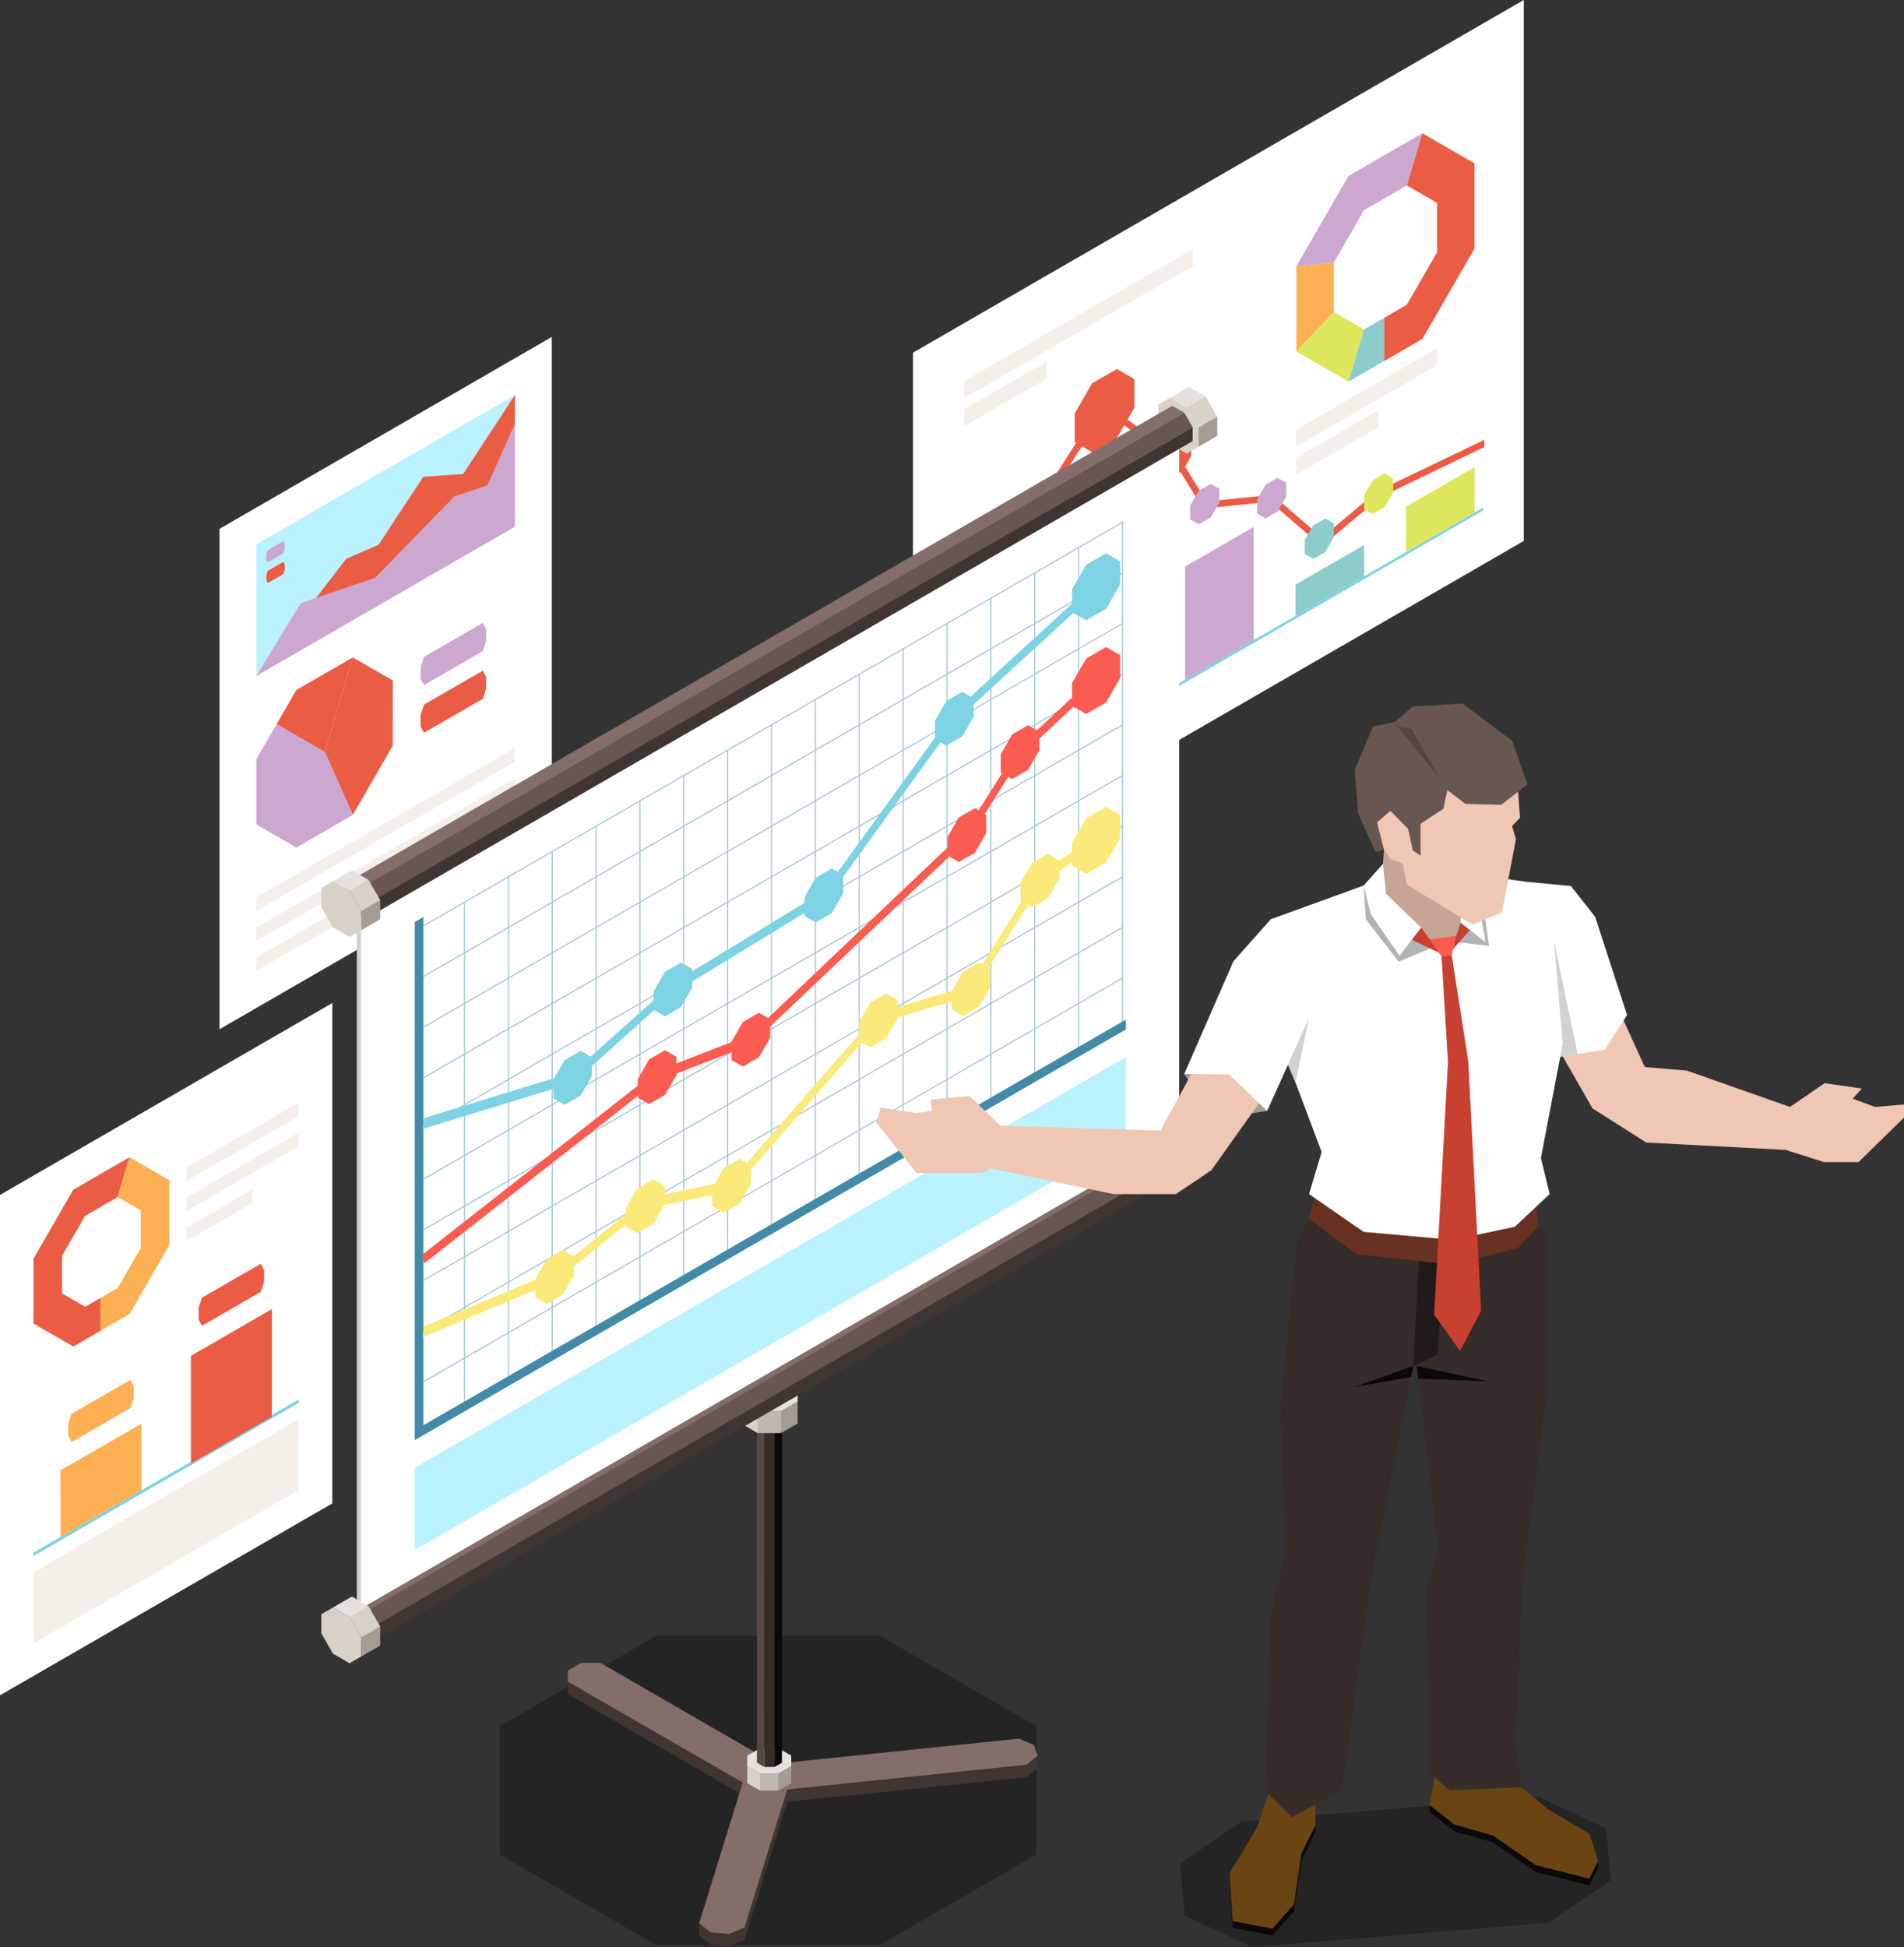<?xml version="1.0" encoding="UTF-8"?><svg id="_レイヤー_2" xmlns="http://www.w3.org/2000/svg" viewBox="0 0 300 306.73"><rect x="0" y="0" width="300" height="306.73" fill="#333333" stroke="none"/><defs><style>.cls-1{fill:#eb5c44;}.cls-1,.cls-2,.cls-3,.cls-4,.cls-5,.cls-6,.cls-7,.cls-8,.cls-9,.cls-10,.cls-11,.cls-12,.cls-13,.cls-14,.cls-15,.cls-16,.cls-17,.cls-18,.cls-19,.cls-20,.cls-21,.cls-22,.cls-23,.cls-24,.cls-25,.cls-26,.cls-27,.cls-28,.cls-29,.cls-30,.cls-31,.cls-32{stroke-width:0px;}.cls-2{fill:#685750;}.cls-3{fill:#574943;}.cls-4{fill:#fa5c52;}.cls-33{opacity:.5;}.cls-5{fill:#cca7cf;}.cls-6{fill:#6b4414;}.cls-7{fill:#a39c95;}.cls-8{fill:#c7a495;}.cls-9{fill:#fdb053;}.cls-10{fill:#d8d1c7;}.cls-11{fill:#bfb8af;}.cls-12{fill:#dde65c;}.cls-13{fill:#7dd2e3;}.cls-14{fill:#693121;}.cls-15{fill:#e6e1dd;}.cls-16{fill:#f0c6b4;}.cls-17{fill:#fbe979;}.cls-18{fill:#836e69;}.cls-19{fill:#0a0808;}.cls-20{fill:#211a1a;}.cls-21{fill:#785b56;}.cls-22{fill:#428aa8;}.cls-23{fill:#362c29;}.cls-24{fill:#baf3ff;}.cls-25{fill:#fff;}.cls-26{fill:#403531;}.cls-27{fill:#d1d1d1;}.cls-28{fill:#8ccccb;}.cls-29{fill:#000;opacity:.3;}.cls-30{fill:#544540;}.cls-31{fill:#f4efe9;}.cls-32{fill:#c84030;}</style></defs><g id="_レイヤー_1-2"><polygon class="cls-25" points="52.36 236.84 0 267.07 0 188.24 52.36 158.01 52.36 236.84"/><path class="cls-1" d="M18.55,188.58l-5.14,2.96-3.63,6.29v5.93l3.63,2.1,2.42-1.39v5.19l-4.28,2.47-6.27-3.62v-10.23l6.26-10.85,8.86-5.12-1.86,6.27Z"/><polygon class="cls-9" points="15.83 204.47 18.55 202.89 22.18 196.61 22.18 190.67 18.55 188.58 20.41 182.31 26.68 185.93 26.68 196.16 20.41 207.01 15.83 209.65 15.83 204.47"/><polygon class="cls-31" points="47.08 175.83 29.38 186.04 29.38 183.92 47.08 173.7 47.08 175.83"/><polygon class="cls-31" points="47.08 180.56 29.38 190.77 29.38 188.65 47.08 178.43 47.08 180.56"/><polygon class="cls-31" points="39.77 189.5 29.38 195.5 29.38 193.38 39.77 187.38 39.77 189.5"/><polygon class="cls-13" points="47.08 220.99 5.28 245.12 5.28 244.59 47.08 220.46 47.08 220.99"/><polygon class="cls-9" points="22.28 224.28 9.53 231.64 9.54 242.13 22.28 234.78 22.28 224.28"/><polygon class="cls-1" points="42.83 206.23 30.08 213.59 30.08 230.54 42.83 223.18 42.83 206.23"/><polygon class="cls-9" points="20.55 217.38 11.27 222.73 10.75 224.33 10.75 226.17 11.28 227.17 20.55 221.82 21.07 220.21 21.07 218.37 20.55 217.38"/><polygon class="cls-1" points="41.09 199.08 31.82 204.43 31.29 206.04 31.29 207.88 31.82 208.87 41.09 203.52 41.61 201.92 41.61 200.08 41.09 199.08"/><polygon class="cls-31" points="47.08 234.74 5.28 258.87 5.28 247.68 47.08 223.55 47.08 234.74"/><polygon class="cls-25" points="86.94 131.91 34.59 162.14 34.59 83.31 86.94 53.08 86.94 131.91"/><polygon class="cls-1" points="51.18 118.48 51.18 118.48 43.58 114.09 46.69 108.7 55.59 103.57 51.18 118.48"/><polygon class="cls-1" points="55.59 103.57 61.89 107.2 61.88 117.48 55.59 128.38 51.18 118.48 55.59 103.57"/><polygon class="cls-5" points="51.18 118.48 51.18 118.48 55.59 128.38 46.69 133.52 40.39 129.88 40.39 119.61 43.58 114.09 51.18 118.48"/><polygon class="cls-31" points="81.13 119.99 40.39 143.5 40.39 141.38 81.13 117.86 81.13 119.99"/><polygon class="cls-31" points="81.13 124.71 40.39 148.23 40.39 146.11 81.13 122.59 81.13 124.71"/><polygon class="cls-31" points="64.32 139.15 40.39 152.96 40.39 150.84 64.32 137.02 64.32 139.15"/><polygon class="cls-24" points="81.13 82.97 40.39 106.48 40.39 85.75 81.13 62.23 81.13 82.97"/><polygon class="cls-5" points="44.65 85.25 42.19 86.66 41.96 87.36 41.96 88.15 42.19 88.59 44.65 87.17 44.87 86.47 44.87 85.68 44.65 85.25"/><polygon class="cls-1" points="44.65 88.5 42.19 89.92 41.96 90.62 41.96 91.41 42.19 91.85 44.65 90.43 44.87 89.74 44.87 88.94 44.65 88.5"/><polygon class="cls-1" points="40.39 106.48 54.54 88.03 59.65 85.82 66.69 75.11 72.97 74.68 81.13 62.23 81.13 66.77 78.82 81.22 40.39 106.48"/><polygon class="cls-5" points="40.39 106.48 47.39 95.01 59.08 91.04 71.59 78.2 76.78 76.47 81.13 66.77 81.13 72.69 81.13 82.97 40.39 106.48"/><polygon class="cls-5" points="76.08 98.13 66.81 103.48 66.27 105.09 66.27 106.93 66.81 107.92 76.08 102.57 76.6 100.97 76.6 99.13 76.08 98.13"/><polygon class="cls-1" points="76.08 105.65 66.81 111 66.27 112.61 66.27 114.44 66.81 115.44 76.08 110.09 76.6 108.48 76.6 106.64 76.08 105.65"/><polygon class="cls-25" points="143.85 140.78 143.85 55.56 240.09 0 240.09 85.22 143.85 140.78"/><polygon class="cls-9" points="204.26 55.37 204.26 41.95 210.16 41.36 210.16 49.15 204.26 55.37"/><polygon class="cls-12" points="212.48 60.12 204.26 55.37 210.16 49.15 214.92 51.9 212.48 60.12"/><polygon class="cls-28" points="214.92 51.9 218.1 50.07 218.1 56.88 212.48 60.12 214.92 51.9"/><polygon class="cls-5" points="204.26 41.95 212.48 27.71 224.11 21 221.67 29.22 214.92 33.11 210.16 41.36 204.26 41.95"/><polygon class="cls-1" points="218.1 50.07 221.66 48.01 226.43 39.75 226.43 31.97 221.67 29.22 224.11 21 232.33 25.75 232.33 39.17 224.11 53.41 218.1 56.88 218.1 50.07"/><polygon class="cls-31" points="226.39 57.56 204.18 70.38 204.18 67.71 226.39 54.89 226.39 57.56"/><polygon class="cls-31" points="217.23 67.27 204.18 74.8 204.18 72.13 217.23 64.6 217.23 67.27"/><polygon class="cls-31" points="187.95 41.92 151.93 62.71 151.93 60.04 187.95 39.25 187.95 41.92"/><polygon class="cls-31" points="164.97 59.59 151.93 67.12 151.93 64.46 164.97 56.93 164.97 59.59"/><polygon class="cls-13" points="233.65 80.43 150.51 128.43 150.51 127.98 233.65 79.98 233.65 80.43"/><polygon class="cls-9" points="162.73 112.06 151.93 118.29 151.93 127.18 162.73 120.94 162.73 112.06"/><polygon class="cls-1" points="180.14 72.65 169.33 78.89 169.33 117.12 180.14 110.88 180.14 72.65"/><polygon class="cls-5" points="197.54 83.01 186.73 89.25 186.73 107.09 197.54 100.85 197.54 83.01"/><polygon class="cls-28" points="214.93 85.86 204.13 92.1 204.13 97.02 214.93 90.79 214.93 85.86"/><polygon class="cls-12" points="232.34 73.58 221.54 79.81 221.54 86.99 232.34 80.75 232.34 73.58"/><polygon class="cls-1" points="150.07 116.57 150.07 114.64 160.22 99.04 162.28 81.17 173.69 63.29 185.71 71.86 190.1 79 200.48 77.95 208.28 84.69 217 77.38 233.88 69.29 233.88 70.43 217.52 78.3 208.27 86.08 200.13 79.05 189.54 80.11 184.87 72.5 173.99 64.78 163.24 81.63 161.16 99.52 150.07 116.57"/><polygon class="cls-9" points="162.9 96.98 161.55 96.2 159.66 97.3 158.31 99.62 158.31 101.81 159.66 102.59 161.55 101.49 162.9 99.17 162.9 96.98"/><polygon class="cls-1" points="165.02 79.03 163.68 78.26 161.78 79.36 160.44 81.68 160.44 83.87 161.78 84.65 163.68 83.55 165.02 81.22 165.02 79.03"/><polygon class="cls-1" points="187.68 69.67 186.34 68.89 184.44 69.99 183.1 72.31 183.1 74.5 184.44 75.28 186.34 74.19 187.68 71.86 187.68 69.67"/><polygon class="cls-5" points="192.11 76.99 190.77 76.22 188.87 77.31 187.53 79.63 187.53 81.83 188.87 82.6 190.77 81.5 192.11 79.18 192.11 76.99"/><polygon class="cls-5" points="202.65 76.06 201.31 75.28 199.41 76.38 198.07 78.7 198.07 80.89 199.41 81.67 201.31 80.57 202.65 78.24 202.65 76.06"/><polygon class="cls-28" points="210.16 82.44 208.82 81.67 206.92 82.76 205.58 85.08 205.58 87.28 206.92 88.05 208.82 86.96 210.16 84.63 210.16 82.44"/><polygon class="cls-12" points="219.52 75.35 218.17 74.58 216.28 75.68 214.93 78 214.93 80.19 216.28 80.97 218.17 79.87 219.52 77.55 219.52 75.35"/><polygon class="cls-1" points="178.74 59.72 175.98 58.13 172.08 60.38 169.33 65.15 169.33 69.66 172.08 71.25 175.98 69 178.74 64.22 178.74 59.72"/><path class="cls-29" d="M163.3,271.93l-24.77-14.3h-35.03s-24.77,14.3-24.77,14.3v20.23s24.77,14.3,24.77,14.3h35.03l24.77-14.3v-20.23Z"/><path class="cls-26" d="M160.48,275.33l-38.35,3.95-27.55-15.9h-2.99l-2.12,1.54v1.94l27.55,15.91-6.17,19.4-.69.8v1.94l1.72,1.42,2.95.3,2.45-.99,6.74-21.78,37.73-3.89,1.71-1.42v-1.95l-2.99-1.27Z"/><path class="cls-18" d="M160.48,273.9l-38.35,3.96-27.55-15.91h-2.99l-2.12,1.23v1.73l27.55,15.9-6.85,22.14,1.72,1.42,2.95.3,2.45-.99,6.74-21.78,37.73-3.89,1.71-1.42-.53-1.7-2.46-.99Z"/><polygon class="cls-15" points="122.63 279.4 119.77 279.4 117.74 278.23 117.74 276.57 119.77 275.4 122.63 275.4 124.67 276.57 124.67 278.23 122.63 279.4"/><polygon class="cls-10" points="119.77 279.4 117.74 278.23 117.74 280.91 119.77 282.08 119.94 279.62 119.77 279.4"/><polygon class="cls-11" points="122.63 279.4 119.77 279.4 119.77 282.08 122.63 282.08 122.87 279.56 122.63 279.4"/><polygon class="cls-7" points="124.67 278.23 122.63 279.4 122.63 282.08 124.67 280.91 124.67 278.23"/><polygon class="cls-21" points="122.05 224.36 120.42 224.36 119.26 223.69 119.26 222.75 120.42 222.08 122.05 222.08 123.21 222.75 123.21 223.69 122.05 224.36"/><polygon class="cls-3" points="120.42 224.36 119.26 223.69 119.26 277.69 120.42 278.36 120.51 224.49 120.42 224.36"/><polygon class="cls-23" points="122.05 224.36 120.42 224.36 120.42 278.36 122.05 278.36 122.18 224.46 122.05 224.36"/><polygon class="cls-19" points="123.21 223.69 122.05 224.36 122.05 278.36 123.21 277.69 123.21 223.69"/><polygon class="cls-15" points="123.07 222.32 119.37 222.31 116.76 220.81 116.77 218.68 119.37 217.17 123.07 217.17 125.68 218.68 125.68 220.81 123.07 222.32"/><polygon class="cls-10" points="119.37 222.31 116.76 220.81 116.77 224.25 119.37 225.76 119.58 222.59 119.37 222.31"/><polygon class="cls-11" points="123.07 222.32 119.37 222.31 119.37 225.76 123.07 225.76 123.36 222.53 123.07 222.32"/><polygon class="cls-7" points="125.68 220.81 123.07 222.32 123.07 225.76 125.68 224.25 125.68 220.81"/><polygon class="cls-10" points="188.82 67.37 186.98 64.18 184.37 62.67 182.52 63.74 182.52 66.75 184.37 69.95 186.98 71.45 188.82 70.39 188.82 67.37"/><polygon class="cls-15" points="186.98 64.18 184.37 62.67 187.35 60.95 189.96 62.46 187.32 64.22 186.98 64.18"/><polygon class="cls-10" points="188.82 67.37 186.98 64.18 189.96 62.46 191.8 65.65 189.15 67.52 188.82 67.37"/><polygon class="cls-7" points="188.82 70.39 188.82 67.37 191.8 65.65 191.8 68.66 188.82 70.39"/><polygon class="cls-10" points="188.82 181.79 186.98 178.59 184.37 177.08 182.52 178.15 182.52 181.16 184.37 184.36 186.98 185.86 188.82 184.8 188.82 181.79"/><polygon class="cls-15" points="186.98 178.59 184.37 177.08 187.35 175.36 189.96 176.87 187.32 178.63 186.98 178.59"/><polygon class="cls-10" points="188.82 181.79 186.98 178.59 189.96 176.87 191.8 180.06 189.15 181.93 188.82 181.79"/><polygon class="cls-7" points="188.82 184.8 188.82 181.79 191.8 180.06 191.8 183.08 188.82 184.8"/><polygon class="cls-21" points="58.84 256.26 57.5 253.96 55.62 252.87 54.29 253.64 54.29 255.81 55.62 258.11 57.5 259.2 58.84 258.43 58.84 256.26"/><polygon class="cls-18" points="57.5 253.96 55.62 252.87 184.7 178.35 186.59 179.43 57.75 253.99 57.5 253.96"/><polygon class="cls-2" points="58.84 256.26 57.5 253.96 186.59 179.43 187.92 181.73 59.07 256.36 58.84 256.26"/><polygon class="cls-26" points="58.84 258.43 58.84 256.26 187.92 181.73 187.92 183.91 58.84 258.43"/><polygon class="cls-27" points="56.84 253.99 56.22 253.99 56.22 144.17 56.84 144.17 66.64 206.26 56.84 253.99"/><polygon class="cls-25" points="185.79 178.97 56.87 253.4 56.87 143.21 185.79 68.78 185.79 178.97"/><polygon class="cls-21" points="58.84 141.85 57.5 139.55 55.62 138.46 54.29 139.23 54.29 141.4 55.62 143.7 57.5 144.79 58.84 144.02 58.84 141.85"/><polygon class="cls-18" points="57.5 139.55 55.62 138.46 184.7 63.93 186.59 65.02 57.75 139.58 57.5 139.55"/><polygon class="cls-2" points="58.84 141.85 57.5 139.55 186.59 65.02 187.92 67.32 59.07 141.96 58.84 141.85"/><polygon class="cls-26" points="58.84 144.02 58.84 141.85 187.92 67.32 187.92 69.49 58.84 144.02"/><polygon class="cls-10" points="56.92 143.52 55.08 140.33 52.47 138.82 50.63 139.89 50.63 142.9 52.47 146.1 55.08 147.6 56.92 146.54 56.92 143.52"/><polygon class="cls-15" points="55.08 140.33 52.47 138.82 55.45 137.1 58.06 138.61 55.43 140.37 55.08 140.33"/><polygon class="cls-10" points="56.92 143.52 55.08 140.33 58.06 138.61 59.91 141.8 57.25 143.67 56.92 143.52"/><polygon class="cls-7" points="56.92 146.54 56.92 143.52 59.91 141.8 59.91 144.81 56.92 146.54"/><polygon class="cls-10" points="56.92 257.94 55.08 254.74 52.47 253.23 50.63 254.3 50.63 257.31 52.47 260.51 55.08 262.02 56.92 260.95 56.92 257.94"/><polygon class="cls-15" points="55.08 254.74 52.47 253.23 55.45 251.51 58.06 253.02 55.43 254.79 55.08 254.74"/><polygon class="cls-10" points="56.92 257.94 55.08 254.74 58.06 253.02 59.91 256.22 57.25 258.08 56.92 257.94"/><polygon class="cls-7" points="56.92 260.95 56.92 257.94 59.91 256.22 59.91 259.23 56.92 260.95"/><g class="cls-33"><polygon class="cls-22" points="176.95 160.96 176.77 161.06 176.77 82.42 66.7 145.97 66.7 145.77 176.95 82.12 176.95 160.96"/><polygon class="cls-22" points="170.03 164.95 169.86 165.05 169.86 86.31 170.03 86.21 170.03 164.95"/><polygon class="cls-22" points="163.11 168.94 162.95 169.04 162.95 90.3 163.12 90.2 163.11 168.94"/><polygon class="cls-22" points="156.21 172.93 156.03 173.04 156.03 94.29 156.21 94.19 156.21 172.93"/><polygon class="cls-22" points="149.29 176.92 149.12 177.02 149.12 98.28 149.29 98.18 149.29 176.92"/><polygon class="cls-22" points="142.38 180.91 142.21 181.01 142.21 102.27 142.38 102.17 142.38 180.91"/><polygon class="cls-22" points="135.47 184.9 135.29 185.01 135.3 106.26 135.47 106.16 135.47 184.9"/><polygon class="cls-22" points="128.56 188.89 128.39 188.99 128.39 110.25 128.56 110.15 128.56 188.89"/><polygon class="cls-22" points="121.65 192.88 121.48 192.98 121.48 114.24 121.65 114.14 121.65 192.88"/><polygon class="cls-22" points="114.74 196.87 114.56 196.98 114.56 118.23 114.74 118.13 114.74 196.87"/><polygon class="cls-22" points="107.82 200.87 107.65 200.96 107.65 122.22 107.82 122.12 107.82 200.87"/><polygon class="cls-22" points="100.92 204.86 100.74 204.96 100.74 126.21 100.92 126.11 100.92 204.86"/><polygon class="cls-22" points="94 208.84 93.83 208.95 93.83 130.2 94 130.1 94 208.84"/><polygon class="cls-22" points="87.1 212.84 86.92 212.93 86.92 134.19 87.1 134.09 87.1 212.84"/><polygon class="cls-22" points="80.18 216.82 80.01 216.93 80.01 138.18 80.18 138.09 80.18 216.82"/><polygon class="cls-22" points="73.27 220.82 73.09 220.92 73.1 142.17 73.27 142.07 73.27 220.82"/><polygon class="cls-22" points="176.85 90.35 66.7 153.95 66.7 153.75 176.85 90.15 176.85 90.35"/><polygon class="cls-22" points="176.85 98.32 66.7 161.93 66.7 161.73 176.85 98.13 176.85 98.32"/><polygon class="cls-22" points="176.85 106.31 66.7 169.91 66.7 169.71 176.85 106.11 176.85 106.31"/><polygon class="cls-22" points="176.85 114.29 66.7 177.89 66.7 177.69 176.85 114.09 176.85 114.29"/><polygon class="cls-22" points="176.85 122.27 66.7 185.87 66.7 185.67 176.85 122.07 176.85 122.27"/><polygon class="cls-22" points="176.85 130.25 66.7 193.85 66.7 193.65 176.85 130.05 176.85 130.25"/><polygon class="cls-22" points="176.85 138.23 66.7 201.83 66.7 201.63 176.85 138.03 176.85 138.23"/><polygon class="cls-22" points="176.85 146.21 66.7 209.81 66.7 209.61 176.85 146.01 176.85 146.21"/><polygon class="cls-22" points="176.85 154.19 66.7 217.79 66.7 217.59 176.85 154 176.85 154.19"/></g><polygon class="cls-22" points="66.7 224.53 66.7 144.47 65.35 145.25 65.35 226.87 177.4 162.17 177.4 160.62 66.7 224.53"/><polygon class="cls-17" points="166.88 135.53 165.1 134.5 162.58 135.96 160.79 139.04 160.79 141.95 162.58 142.98 165.1 141.53 166.88 138.44 166.88 135.53"/><polygon class="cls-17" points="156.04 152.62 154.27 151.59 151.75 153.05 149.96 156.13 149.96 159.05 151.75 160.08 154.27 158.62 156.04 155.53 156.04 152.62"/><polygon class="cls-17" points="141.42 157.55 139.63 156.52 137.12 157.98 135.34 161.07 135.34 163.98 137.12 165.01 139.63 163.55 141.42 160.46 141.42 157.55"/><polygon class="cls-17" points="118.3 183.61 116.52 182.58 114 184.04 112.23 187.13 112.23 190.04 114 191.07 116.52 189.61 118.31 186.53 118.3 183.61"/><polygon class="cls-17" points="104.72 186.8 102.93 185.78 100.41 187.23 98.63 190.32 98.63 193.23 100.41 194.26 102.93 192.81 104.72 189.72 104.72 186.8"/><polygon class="cls-17" points="90.45 197.96 88.68 196.93 86.15 198.39 84.38 201.48 84.38 204.39 86.15 205.41 88.68 203.96 90.45 200.88 90.45 197.96"/><polygon class="cls-17" points="176.49 128.38 174.28 127.1 171.14 128.91 168.92 132.75 168.92 136.37 171.14 137.65 174.28 135.84 176.49 132 176.49 128.38"/><polygon class="cls-17" points="115.4 187.61 101.71 190.42 87.39 201.94 66.6 210.66 66.79 208.96 87.35 200.35 101.79 188.73 115.29 185.95 138.3 159.58 152.7 155.29 163.43 138.03 172.64 131.62 172.77 133.13 164.02 139.23 153.08 156.82 138.46 161.17 115.4 187.61"/><polygon class="cls-4" points="106.58 166.48 104.79 165.45 102.27 166.9 100.49 169.99 100.49 172.9 102.27 173.93 104.79 172.48 106.58 169.39 106.58 166.48"/><polygon class="cls-4" points="121.35 160.57 119.57 159.54 117.05 161 115.26 164.09 115.26 167 117.05 168.03 119.57 166.57 121.35 163.49 121.35 160.57"/><polygon class="cls-4" points="155.38 128.35 153.61 127.32 151.08 128.77 149.3 131.86 149.3 134.77 151.08 135.8 153.61 134.35 155.39 131.26 155.38 128.35"/><polygon class="cls-4" points="163.77 115.28 161.98 114.26 159.47 115.71 157.68 118.8 157.68 121.71 159.47 122.74 161.98 121.28 163.77 118.2 163.77 115.28"/><polygon class="cls-4" points="176.49 103.21 174.28 101.93 171.14 103.75 168.92 107.58 168.92 111.2 171.14 112.48 174.28 110.67 176.49 106.83 176.49 103.21"/><polygon class="cls-4" points="66.82 199.05 66.57 197.63 103.41 168.75 118.23 163.01 152.32 130.64 160.45 117.76 172.51 106.56 172.9 107.86 161.12 118.8 153.01 131.66 152.88 131.79 118.33 164.59 103.42 170.36 66.82 199.05"/><polygon class="cls-13" points="176.49 88.45 174.28 87.16 171.14 88.97 168.92 92.82 168.92 96.44 171.14 97.72 174.28 95.91 176.49 92.07 176.49 88.45"/><polygon class="cls-13" points="153.4 110.02 151.62 108.99 149.1 110.44 147.32 113.53 147.32 116.44 149.1 117.47 151.62 116.02 153.4 112.93 153.4 110.02"/><polygon class="cls-13" points="132.84 137.85 131.06 136.82 128.53 138.28 126.75 141.37 126.75 144.28 128.53 145.31 131.06 143.85 132.84 140.76 132.84 137.85"/><polygon class="cls-13" points="109.08 152.67 107.3 151.64 104.78 153.09 102.99 156.18 102.99 159.09 104.78 160.12 107.3 158.66 109.08 155.58 109.08 152.67"/><polygon class="cls-13" points="93.27 166.57 91.49 165.55 88.97 167 87.18 170.09 87.18 173 88.97 174.04 91.49 172.58 93.27 169.49 93.27 166.57"/><polygon class="cls-13" points="90.3 170.57 66.54 177.86 66.85 176.12 90.27 168.94 105.99 154.9 129.86 140.33 150.12 112.34 150.22 112.24 172.52 91.79 172.9 93.09 150.72 113.45 130.31 141.65 106.11 156.43 90.3 170.57"/><polygon class="cls-24" points="177.4 179.5 65.35 244.19 65.35 231.22 177.4 166.52 177.4 179.5"/><polygon class="cls-16" points="255.82 160.76 259.16 168.09 265.79 168.66 282.04 174.38 281.34 181.15 259.38 179.99 250.92 174.61 246.23 166.43 249.2 161.22 255.82 160.76"/><polygon class="cls-29" points="195.69 286.91 185.98 293.55 186.66 301.76 197.32 306.73 244.05 302.89 253.76 296.25 253.09 288.04 242.43 283.07 195.69 286.91"/><polygon class="cls-19" points="229.84 283.81 246.23 290.04 251.79 293.19 251.79 294.26 250.42 297.02 241.96 294.89 235.24 290.24 229.14 288.48 225.25 285.43 225.25 284.36 229.84 283.81"/><polygon class="cls-19" points="200.49 293.39 193.71 295.14 193.71 296.2 194.23 303.7 200.49 304.9 203.9 301.05 205.04 293.12 207.27 288.59 207.27 287.53 200.49 293.39"/><polygon class="cls-6" points="239.76 281.54 243.87 284.97 250.48 288.93 251.79 293.19 250.42 295.96 241.96 293.82 235.24 289.17 229.14 287.41 225.25 284.36 226.4 277.96 239.76 281.54"/><polygon class="cls-6" points="199.84 282.55 198.17 287.7 193.71 295.14 194.23 302.63 200.49 303.83 203.9 299.98 205.04 292.05 207.27 287.53 207.27 283.07 199.84 282.55"/><polygon class="cls-23" points="206.26 192 204.39 195.32 201.76 221.9 202.52 244.62 200.23 254.69 199.32 282.04 203.55 286.27 211.44 282.04 215.95 249.2 222.69 215.19 223.23 215.19 226.66 243.94 224.84 250.23 225.14 279.2 228.46 282.04 239.76 281.54 238.79 274.26 239.97 248.17 243.87 218.31 243.87 194.89 242.34 193.22 206.26 192"/><polygon class="cls-20" points="227.47 198.1 223.57 198.1 222.69 215.19 226.58 213.34 227.47 198.1"/><polygon class="cls-19" points="223.23 215.19 234.44 217.62 223.47 217.17 223.23 215.19"/><polygon class="cls-25" points="240.68 138.93 247.52 139.58 251.34 144.44 256.37 159.91 252.86 165.36 244.47 166.71 237.15 149.06 240.68 138.93"/><polygon class="cls-27" points="244.85 148.22 248.57 166.06 245.84 166.5 244.55 165.44 243.25 152.19 244.85 148.22"/><polygon class="cls-8" points="218.06 133.84 217.91 136.09 216.67 141.39 219.03 150.84 231.7 151.8 233.38 143.07 228.72 131.78 220.17 131.78 218.06 133.84"/><polygon class="cls-14" points="207.06 188.67 206.26 192 213.68 197.55 228.76 199.24 239.13 196.65 242.34 193.22 242.08 190.06 207.06 188.67"/><polygon class="cls-25" points="200.23 144.81 214.85 139.51 217.85 141.96 219.38 145.67 223.92 146.12 225.4 149.18 227.78 150.05 229.68 148.44 230.14 145.36 234.67 138.11 240.68 138.93 244.85 148.22 246.23 164.43 242.79 182.43 244.17 188.11 238.68 193.26 228.95 195.32 214.85 194.06 206.26 188.11 208.24 181.47 203.01 167.58 200.23 144.81"/><polygon class="cls-27" points="206.26 160.34 204.12 170.53 202.92 167.77 202.52 163.51 206.26 160.34"/><polygon class="cls-29" points="230.14 145.36 229.68 148.44 234.61 149.01 233.87 143.6 230.14 145.36"/><polygon class="cls-29" points="223.92 146.12 225.48 149.36 220.37 151.5 215.21 144.81 214.85 139.51 218.38 144.02 223.92 146.12"/><polygon class="cls-32" points="229.46 147.42 230.14 145.36 231.35 144.44 232.35 145.67 228.98 149.47 228.15 149.01 229.46 147.42"/><polygon class="cls-25" points="230.14 142.5 230.14 145.36 234.07 148.44 233.26 143.72 230.14 142.5"/><polygon class="cls-32" points="227.14 150.7 228.15 167.29 225.97 207.1 230.05 212.82 233.38 206.49 231.34 167.12 228.74 150.51 227.88 149.47 227.14 150.7"/><polygon class="cls-32" points="223.92 146.12 225.26 148 226.74 148.44 226.68 150.05 221.63 147.65 222.54 146.5 223.92 146.12"/><polygon class="cls-4" points="225.26 148 229.46 147.42 228.74 150.51 227.14 150.7 225.26 148"/><polygon class="cls-7" points="186.59 169.19 191.37 176.27 199.66 175.01 200.23 168.37 191.14 165.36 186.59 169.19"/><polygon class="cls-16" points="187.92 168.81 182.84 178.12 157.61 177.35 156.16 184.07 175.47 188.11 185.28 188.11 190.85 184.37 198.38 173.79 198.02 168.81 191.8 166.01 187.92 168.81"/><polygon class="cls-25" points="203.55 145.36 200.23 144.81 194.34 151.44 186.59 169.19 193.65 169.26 199.66 175.01 206.26 160.34 206.26 152.3 203.55 145.36"/><polygon class="cls-16" points="239.14 123.88 239.5 128.82 238.24 130.14 238.86 132.18 236.65 143.74 232.06 145.67 221.67 139.36 221.02 136.05 219.08 135.34 218.06 133.84 216.89 131.97 215.21 126.99 222.49 119.7 233.85 118.99 239.14 123.88"/><polygon class="cls-2" points="216.97 129.56 219.08 127.73 221.87 130.58 222.61 133.98 223.83 134.79 223.83 129.77 227.43 127.4 228.05 124.47 230.89 126.64 236.53 126.78 240.68 123.59 238.29 116.73 230.43 110.82 222.54 111.3 219.83 113.74 216.33 114.46 213.45 121.28 213.99 128.14 216.77 134.24 218.06 133.84 216.97 129.56"/><polygon class="cls-30" points="220.17 114.44 226.76 122.45 222.41 114.84 220.17 114.44"/><polygon class="cls-16" points="157.61 177.35 152.79 172.65 146.62 173.23 146.86 175 144.35 175.36 138.76 174.49 138.08 176.87 144.43 184.8 154.65 184.8 156.16 184.07 159.36 180.86 157.61 177.35"/><polygon class="cls-25" points="217.91 136.09 218.38 140.81 223.92 146.12 220.52 150.58 215.99 144.02 214.85 139.51 217.91 136.09"/><polygon class="cls-19" points="222.69 215.19 213.45 218.48 222.34 216.93 222.69 215.19"/><polygon class="cls-16" points="282.04 174.38 287.49 170.64 293.36 171.48 291.91 173.08 295.42 174.38 300 174 300 176.06 292.83 183.07 287.41 183.07 281.34 181.15 279.25 175.6 282.04 174.38"/></g></svg>